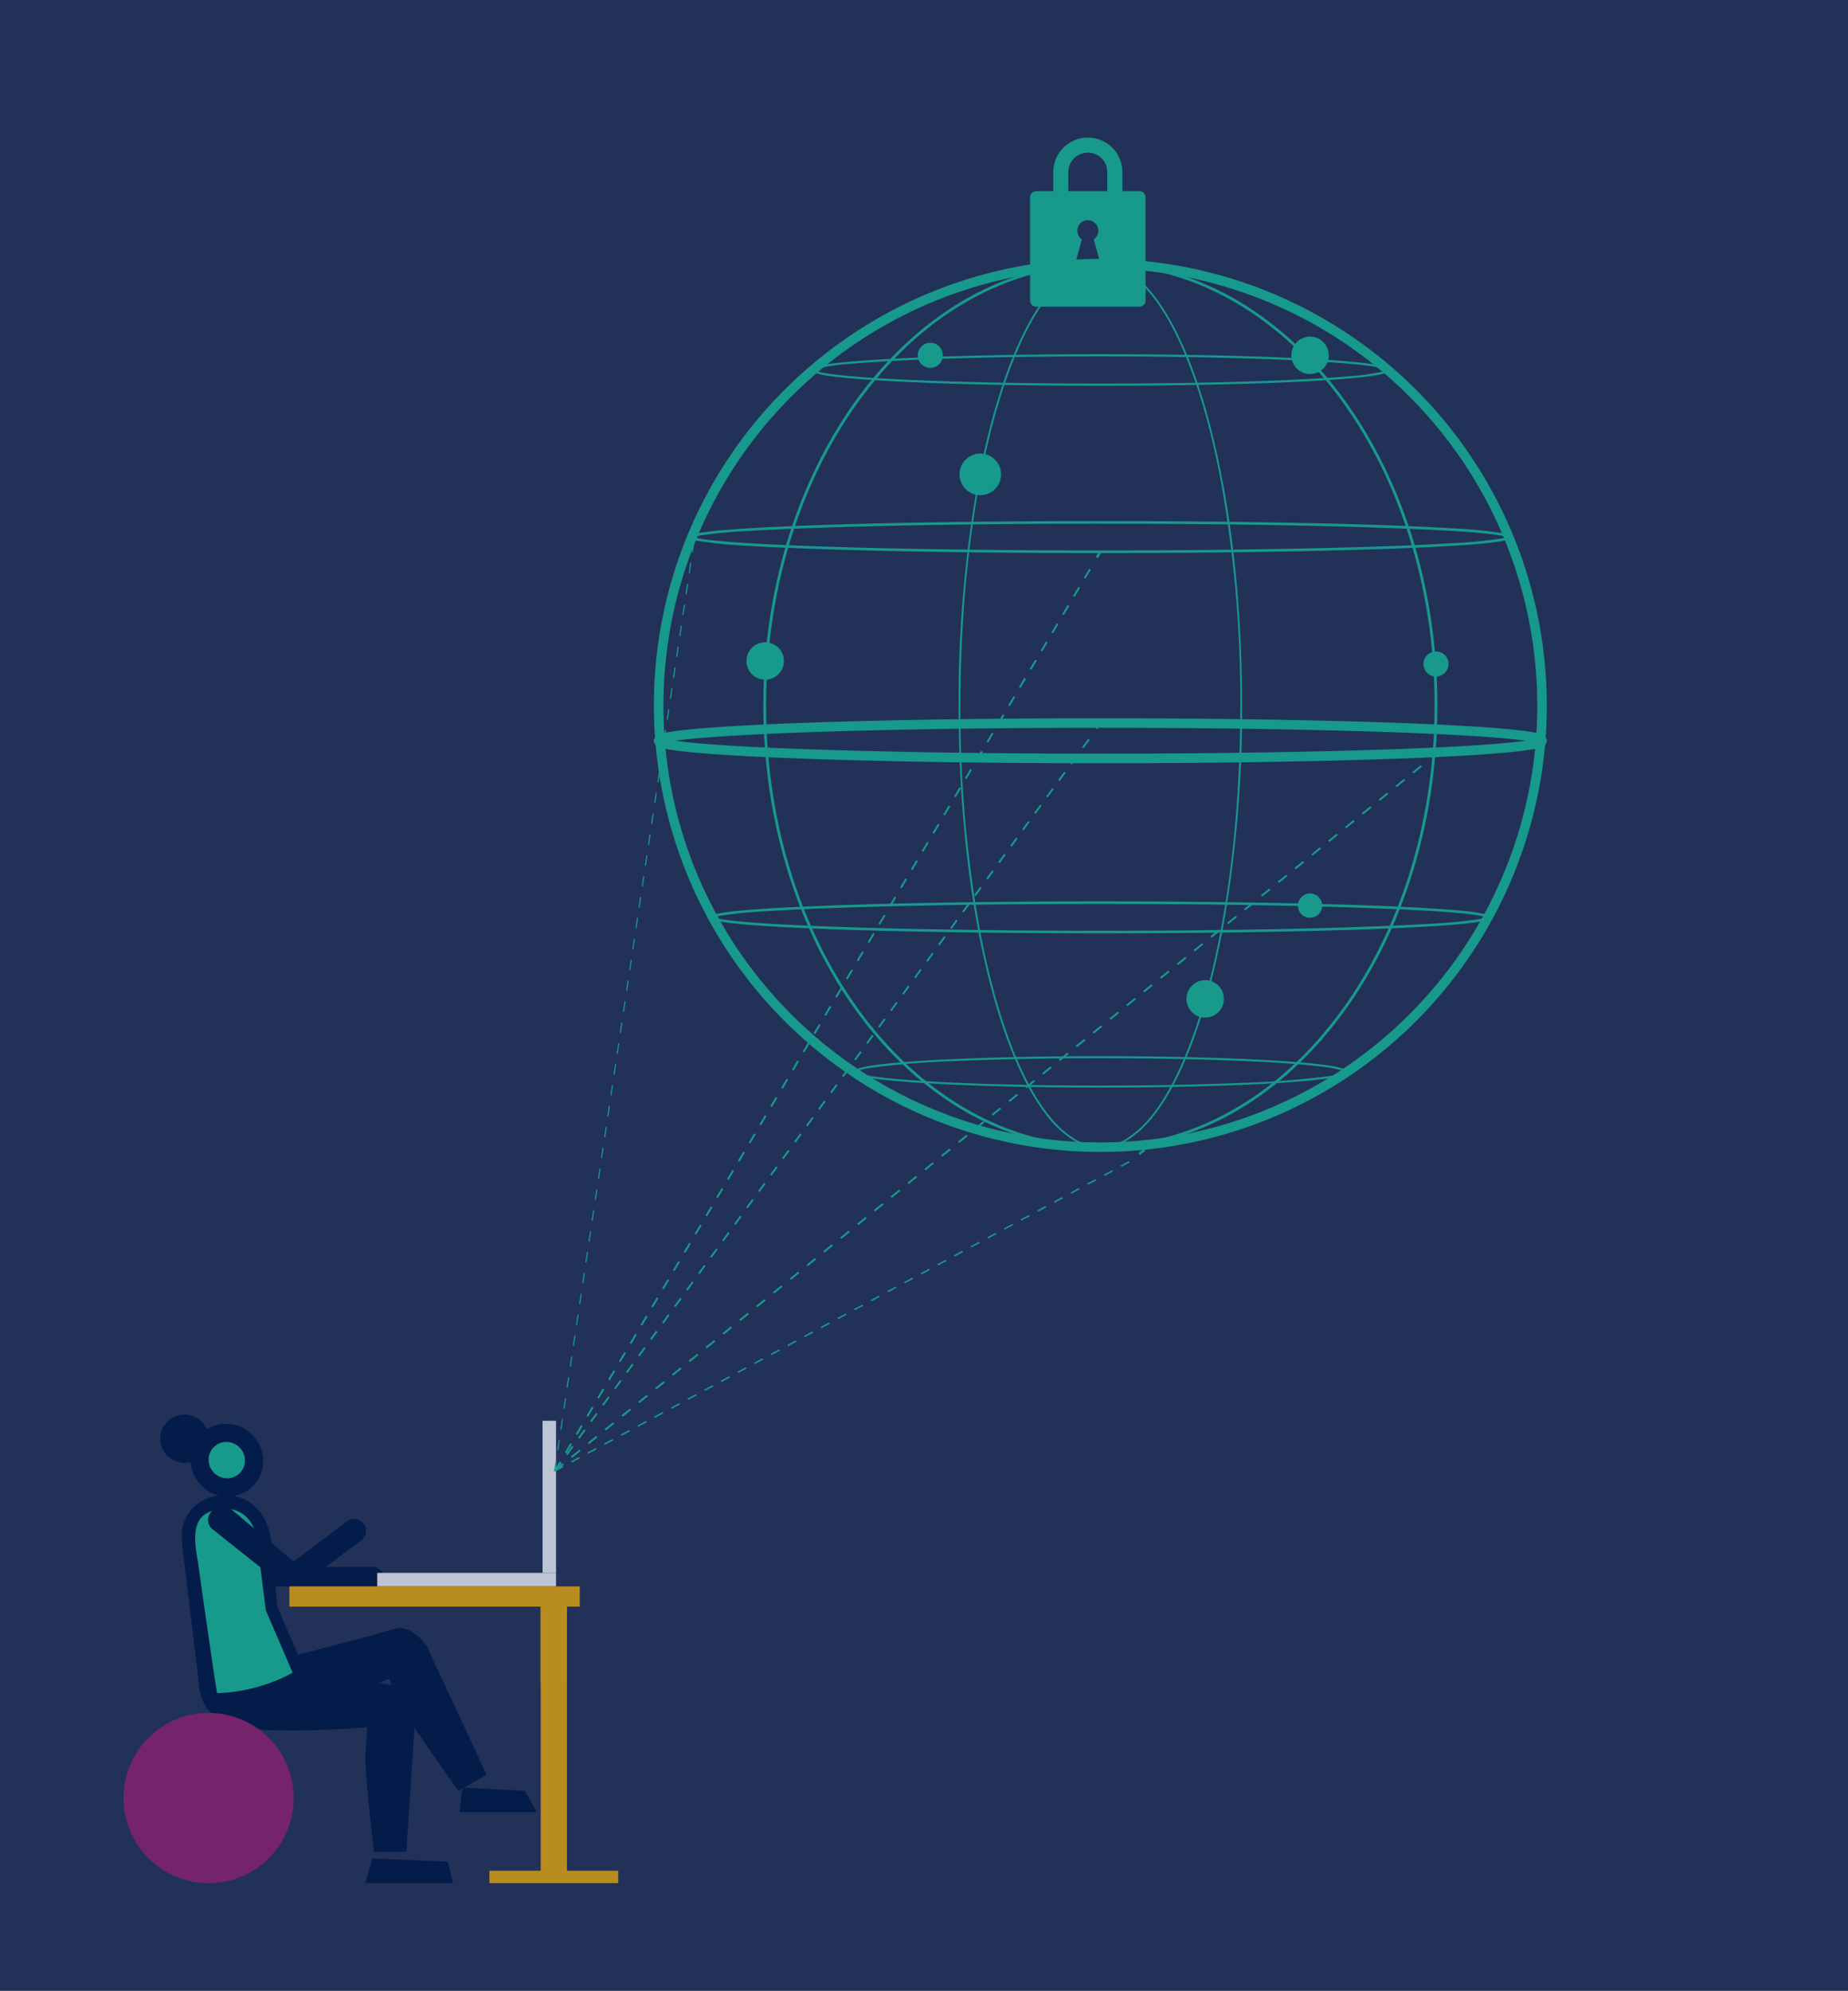 <svg xmlns="http://www.w3.org/2000/svg" width="510.236" height="549.581" viewBox="0 0 510.236 549.581">
  <g id="Group_3415" data-name="Group 3415" transform="translate(-646.299 -186.001)">
    <rect id="Rectangle_2212" data-name="Rectangle 2212" width="510.236" height="549.581" transform="translate(646.299 186.001)" fill="#223158"/>
    <path id="Path_10832" data-name="Path 10832" d="M802.878,521.219l1.493-2.515-.448-.276-1.493,2.515Zm2.986-5.031,1.492-2.515-.448-.275-1.493,2.515Zm2.986-5.031,1.493-2.515-.448-.275-1.493,2.515Zm2.985-5.03,1.493-2.515-.448-.275-1.492,2.515Zm2.986-5.03,1.492-2.515-.448-.275-1.493,2.515Zm2.985-5.03,1.493-2.515-.448-.276-1.492,2.515Zm2.986-5.031,1.493-2.515-.448-.275-1.492,2.515Zm2.985-5.031,1.493-2.515-.449-.275-1.492,2.515Zm2.986-5.03,1.493-2.514-.448-.276-1.492,2.515Zm2.985-5.03,1.493-2.515-.448-.276L829.3,475.67Zm2.986-5.03,1.493-2.515-.448-.275-1.493,2.515Zm2.985-5.031,1.493-2.515-.448-.275-1.493,2.515Zm2.986-5.031,1.492-2.515-.448-.275-1.493,2.515Zm2.985-5.03,1.493-2.515-.448-.276-1.493,2.515Zm2.986-5.031,1.493-2.515-.448-.275-1.492,2.514Zm2.985-5.031,1.493-2.515-.448-.275-1.493,2.515Zm2.986-5.03,1.493-2.515-.448-.275-1.492,2.515Zm2.986-5.03,1.493-2.515-.448-.275-1.493,2.515Zm2.985-5.03,1.493-2.515-.448-.275L856.17,430.4Zm2.986-5.031,1.493-2.515-.448-.275-1.492,2.515Zm2.985-5.031,1.493-2.515-.448-.275-1.493,2.515Zm2.986-5.03,1.493-2.514-.448-.276-1.493,2.515Zm2.985-5.03,1.493-2.515-.448-.275-1.493,2.514Zm2.986-5.03,1.492-2.515-.448-.275-1.493,2.515Zm2.985-5.031,1.493-2.515-.448-.275-1.493,2.515Zm2.986-5.031,1.493-2.515-.448-.275-1.493,2.515Zm2.985-5.03L882,387.915l-.448-.275-1.493,2.515Zm2.986-5.031,1.493-2.515-.448-.275-1.492,2.515Zm2.986-5.03,1.492-2.515-.448-.275-1.493,2.515Zm2.985-5.031,1.493-2.514-.448-.276-1.493,2.515Zm2.986-5.03,1.493-2.515-.448-.276L892,370.034Zm2.985-5.03,1.493-2.515-.448-.275L894.982,365Zm2.986-5.031,1.493-2.515-.448-.275-1.493,2.515Zm2.986-5.031,1.493-2.515-.448-.275-1.493,2.515Zm2.985-5.03,1.492-2.515-.448-.276-1.493,2.515Zm2.986-5.031,1.493-2.515-.448-.275-1.493,2.515Zm2.985-5.03,1.492-2.515-.448-.275-1.493,2.515Zm2.986-5.031,1.493-2.515-.448-.275-1.493,2.515Zm2.985-5.031,1.493-2.515-.448-.275-1.492,2.515Zm2.986-5.03,1.493-2.515-.448-.275-1.492,2.515Zm2.985-5.031,1.493-2.515-.448-.275-1.493,2.515Zm2.986-5.03,1.493-2.515-.448-.275-1.492,2.515Zm2.985-5.03,1.492-2.514-.448-.276-1.493,2.515Zm2.986-5.03,1.493-2.515-.448-.275-1.492,2.514Zm2.985-5.03,1.493-2.515-.448-.275-1.493,2.515Zm2.986-5.031,1.493-2.515-.448-.275-1.493,2.515Zm2.985-5.03,1.493-2.515-.448-.275-1.493,2.515Zm2.986-5.03,1.492-2.515-.448-.276-1.493,2.515Zm2.985-5.03,1.493-2.515-.448-.275-1.493,2.515Zm2.986-5.03,1.493-2.515-.448-.275-1.492,2.515Z" transform="translate(-3.159 71)" fill="#17998c"/>
    <path id="Path_10833" data-name="Path 10833" d="M996.438,269.09l.962-1.594-.58-.35-.962,1.594" transform="translate(-47 71)" fill="#17998c"/>
    <path id="Path_10835" data-name="Path 10835" d="M803.193,521.219l1.657-2.269-.428-.291-1.657,2.269Zm3.313-4.539,1.657-2.269-.428-.291-1.657,2.269Zm3.314-4.539,1.657-2.269-.428-.291-1.657,2.269Zm3.314-4.539,1.657-2.269-.428-.292-1.657,2.27Zm3.314-4.538,1.657-2.269-.428-.291-1.657,2.269Zm3.314-4.539,1.657-2.269-.428-.292-1.657,2.27Zm3.313-4.538,1.657-2.269-.428-.291-1.657,2.269Zm3.314-4.539,1.657-2.269-.428-.292-1.657,2.27Zm3.314-4.539,1.657-2.269-.427-.291-1.657,2.269Zm3.314-4.538,1.657-2.269-.428-.291-1.657,2.268Zm3.313-4.539,1.657-2.269-.428-.291-1.657,2.269Zm3.314-4.538,1.657-2.269-.427-.291L839.218,471Zm3.314-4.539,1.657-2.269-.427-.291-1.657,2.269Zm3.314-4.539,1.657-2.269-.428-.291-1.657,2.269Zm3.313-4.538,1.657-2.269-.428-.291-1.657,2.269Zm3.314-4.539,1.657-2.269-.428-.291-1.657,2.269Zm3.314-4.539,1.657-2.269-.427-.291-1.657,2.269Zm3.314-4.538,1.657-2.27-.428-.291-1.657,2.269Zm3.313-4.539,1.657-2.269-.428-.291-1.657,2.269Zm3.314-4.539,1.657-2.268-.428-.292L865.73,434.7Zm3.314-4.538,1.657-2.269-.427-.291-1.657,2.269Zm3.314-4.539,1.657-2.269-.428-.292-1.657,2.269Zm3.313-4.539,1.657-2.269-.428-.291-1.657,2.269Zm3.314-4.539,1.657-2.268-.428-.292-1.657,2.269Zm3.314-4.538,1.657-2.269-.427-.292L882.3,412Zm3.314-4.539,1.657-2.268-.428-.292-1.657,2.269Zm3.314-4.538,1.657-2.269-.428-.292-1.657,2.269Zm3.313-4.538,1.657-2.27-.428-.291-1.657,2.269Zm3.314-4.539,1.657-2.269-.427-.292-1.657,2.269ZM899.3,389.6l1.657-2.269-.427-.292-1.657,2.269Zm3.314-4.538,1.657-2.269-.428-.292-1.657,2.269Zm3.313-4.539,1.657-2.269-.428-.292-1.657,2.269Zm3.314-4.539,1.657-2.269-.427-.292-1.657,2.269Zm3.314-4.539,1.657-2.269-.427-.292-1.657,2.269Zm3.314-4.538,1.657-2.269-.428-.292-1.657,2.269Zm3.313-4.539,1.657-2.269-.428-.292-1.657,2.269Zm3.314-4.539,1.657-2.269-.427-.292-1.657,2.269Zm3.314-4.539,1.657-2.269-.428-.292L925.381,353Zm3.314-4.538,1.657-2.269-.428-.292-1.657,2.269Zm3.313-4.539,1.657-2.269-.428-.292-1.657,2.269Zm3.314-4.539,1.657-2.269-.428-.292-1.657,2.269Zm3.314-4.538,1.657-2.269-.427-.292-1.657,2.269Zm3.314-4.539,1.657-2.269-.428-.292-1.657,2.269Zm3.313-4.539,1.657-2.269-.428-.292-1.657,2.269Zm3.314-4.538,1.657-2.269-.428-.292-1.657,2.269Z" transform="translate(-3.495 71)" fill="#17998c"/>
    <path id="Path_10836" data-name="Path 10836" d="M996.313,316.317l1.073-1.521-.553-.39-1.073,1.52" transform="translate(-47 71)" fill="#17998c"/>
    <path id="Path_10837" data-name="Path 10837" d="M702.219,646.682c-.344.959-3.483,10.371,6.425,14.967s52,.087,52,.087l.042-4.248a7.968,7.968,0,0,0-6.619-6.426l-6.679-1.032L703.267,643.5Z" fill="#031c4a"/>
    <path id="Path_10838" data-name="Path 10838" d="M701.227,651.32c.092,1.014,1.205,10.874,12.126,10.874s52.642-17.749,52.642-17.749l-1.749-3.871c-1.961-2.763-5.454-5.945-8.709-5.006l-6.492,1.874L701.077,650.03Z" fill="#031c4a"/>
    <path id="Path_10839" data-name="Path 10839" d="M780.64,675.913l-7.754,4.477s-13-18.079-14.913-22.078-4.646-9.676-4.646-9.676l12.653-4.191Z" fill="#031c4a"/>
    <path id="Path_10840" data-name="Path 10840" d="M758.516,697.181h-8.954s-2.688-22.507-2.348-26.929.568-10.147.568-10.147l13.112.377Z" fill="#031c4a"/>
    <path id="Path_10841" data-name="Path 10841" d="M791.216,680.39l-17.245-.92-.761,6.826h21.316Z" fill="#031c4a"/>
    <path id="Path_10842" data-name="Path 10842" d="M769.979,699.948l-20.864-.931-1.931,6.826h24.2Z" fill="#031c4a"/>
    <path id="Path_10843" data-name="Path 10843" d="M690.555,583.164a6.672,6.672,0,1,1,6.671,6.671,6.671,6.671,0,0,1-6.671-6.671" fill="#031c4a"/>
    <path id="Path_10844" data-name="Path 10844" d="M702.671,589.085a6.158,6.158,0,0,1,6.184-6.324,6.5,6.5,0,0,1,6.465,6.324,6.159,6.159,0,0,1-6.185,6.324,6.5,6.5,0,0,1-6.464-6.324" fill="#17998c"/>
    <path id="Path_10845" data-name="Path 10845" d="M705.224,653.443,700.38,628.1l-2.791-15.721,3.359-9.041,7.992-2.911,8.244,4.366,1.777,6.309s.711,14.2,2.5,19.237,7.343,16.445,7.343,16.445c-1.184.719-2.456,1.417-3.82,2.074a47.465,47.465,0,0,1-19.761,4.581" fill="#17998c"/>
    <path id="Path_10846" data-name="Path 10846" d="M706.281,653.608c-.565-2.574-5.382-36.734-5.382-36.734-.9-4.968-1.745-11.151,2.819-13.312a11.14,11.14,0,0,1,4.782-1.074h0c6.14,0,9.206,5.58,9.132,11.721l2.069,16.347,7.536,17.524c1.646,1.029,2.434-.7,2.475-2.623l-6.805-15.8-1.546-15.451c.1-8.212-4.609-15.449-12.816-15.449h0c-6.491,0-11.318,4.072-12,9.9a44.334,44.334,0,0,0,.5,7.512l4.439,36.687s5.367,3.325,4.8.751" fill="#031c4a"/>
    <path id="Path_10847" data-name="Path 10847" d="M709.029,594.1a5.158,5.158,0,0,1-5.131-5.02,4.889,4.889,0,0,1,4.909-5.02,5.155,5.155,0,0,1,5.131,5.02,4.888,4.888,0,0,1-4.909,5.02m-.333-15.06a9.777,9.777,0,0,0-9.818,10.04,10.315,10.315,0,0,0,10.263,10.04,9.777,9.777,0,0,0,9.817-10.04,10.312,10.312,0,0,0-10.262-10.04" fill="#031c4a"/>
    <path id="Path_10848" data-name="Path 10848" d="M727.362,617.044l-3.117,6.432-19.121-15.212a3.266,3.266,0,0,1-.779-4.554,4.221,4.221,0,0,1,5.884-1.007Z" fill="#031c4a"/>
    <path id="Path_10849" data-name="Path 10849" d="M723.552,622.484l-1.24-1.653L742.092,606a3.267,3.267,0,1,1,3.92,5.227l-16.205,12.154a4.468,4.468,0,0,1-6.255-.894" fill="#031c4a"/>
    <path id="Path_10850" data-name="Path 10850" d="M719.514,618.553h29.769a3,3,0,0,1,3,3,2.379,2.379,0,0,1-2.379,2.379H720.129Z" fill="#031c4a"/>
    <rect id="Rectangle_2213" data-name="Rectangle 2213" width="49.369" height="3.723" transform="translate(750.455 620.207)" fill="#bdc4d6"/>
    <rect id="Rectangle_2214" data-name="Rectangle 2214" width="3.723" height="41.991" transform="translate(796.101 578.216)" fill="#bdc4d6"/>
    <rect id="Rectangle_2215" data-name="Rectangle 2215" width="80.171" height="5.585" transform="translate(726.196 623.93)" fill="#b88c1f"/>
    <rect id="Rectangle_2216" data-name="Rectangle 2216" width="7.24" height="75.915" transform="translate(795.583 629.515)" fill="#b88c1f"/>
    <rect id="Rectangle_2217" data-name="Rectangle 2217" width="7.24" height="20.892" transform="translate(795.583 629.515)" fill="#b88c1f"/>
    <rect id="Rectangle_2218" data-name="Rectangle 2218" width="35.555" height="3.413" transform="translate(781.426 702.431)" fill="#b88c1f"/>
    <path id="Path_10851" data-name="Path 10851" d="M680.407,682.354a23.49,23.49,0,1,1,23.49,23.49,23.49,23.49,0,0,1-23.49-23.49" fill="#75246b"/>
    <path id="Path_10852" data-name="Path 10852" d="M875.161,309.745h1.319a120.631,120.631,0,1,1,35.332,85.3,120.247,120.247,0,0,1-35.332-85.3h-2.638a123.267,123.267,0,1,0,36.1-87.164,122.888,122.888,0,0,0-36.1,87.164Z" transform="translate(-47 71)" fill="#17998c"/>
    <path id="Path_10853" data-name="Path 10853" d="M958.222,309.745h.248c0-33.653,4.352-64.121,11.378-86.156,3.513-11.016,7.7-19.924,12.323-26.06a28.911,28.911,0,0,1,7.236-7.046,13.384,13.384,0,0,1,15.406,0c4.375,2.8,8.513,7.976,12.242,15.083,5.6,10.66,10.273,25.665,13.547,43.523a341.132,341.132,0,0,1,5.148,60.656c0,33.653-4.351,64.121-11.378,86.156-3.513,11.016-7.7,19.924-12.323,26.06a28.917,28.917,0,0,1-7.236,7.047,13.388,13.388,0,0,1-15.406,0c-4.374-2.806-8.513-7.977-12.242-15.084-5.595-10.66-10.273-25.665-13.547-43.523a341.126,341.126,0,0,1-5.148-60.656h-.5c0,33.7,4.355,64.2,11.4,86.306,3.525,11.052,7.722,20,12.4,26.209a29.414,29.414,0,0,0,7.364,7.166,13.885,13.885,0,0,0,15.942,0c4.487-2.881,8.659-8.12,12.414-15.271,5.63-10.729,10.314-25.772,13.595-43.664a341.53,341.53,0,0,0,5.156-60.746c0-33.7-4.354-64.2-11.4-86.306-3.525-11.052-7.722-20-12.4-26.209a29.39,29.39,0,0,0-7.364-7.165,13.88,13.88,0,0,0-15.942,0c-4.487,2.88-8.659,8.119-12.414,15.271C971.1,216.064,966.411,231.107,963.13,249a341.609,341.609,0,0,0-5.157,60.746Z" transform="translate(-47 71)" fill="#17998c"/>
    <path id="Path_10854" data-name="Path 10854" d="M904.441,309.745h.383c0-33.6,10.351-64.006,27.064-86s39.774-35.566,65.222-35.567,48.506,13.572,65.222,35.567,27.065,52.4,27.064,86-10.35,64.006-27.064,86-39.773,35.566-65.222,35.567S948.6,417.74,931.888,395.744s-27.064-52.4-27.064-86h-.767c0,33.754,10.4,64.319,27.221,86.463s40.1,35.87,65.832,35.869,49.01-13.728,65.833-35.869,27.219-52.709,27.22-86.463-10.4-64.319-27.22-86.463-40.1-35.87-65.833-35.869-49.009,13.728-65.832,35.869-27.22,52.709-27.221,86.463Z" transform="translate(-47 71)" fill="#17998c"/>
    <path id="Path_10855" data-name="Path 10855" d="M997.11,314.6v1.319c33.66,0,64.135.548,86.178,1.432,11.02.442,19.935.969,26.063,1.551,3.061.29,5.432.6,6.976.9a10.172,10.172,0,0,1,1.617.418,1.566,1.566,0,0,1,.144.064l.017.009h0l.337-.523-.485.376a.677.677,0,0,0,.148.147l.337-.523-.485.376.8-.619-.94.365a1.008,1.008,0,0,0,.143.254l.8-.619-.94.365,1.029-.4h-1.1a1.123,1.123,0,0,0,.075.4l1.029-.4h-.024l-.916-.578a1.112,1.112,0,0,0-.164.578h1.08l-.916-.578.682.431-.505-.634a.811.811,0,0,0-.177.2l.682.431-.505-.634.192.242-.167-.261-.025.019.192.242-.167-.261,0,0a2.082,2.082,0,0,1-.31.127,12.682,12.682,0,0,1-1.664.4c-1.4.264-3.428.53-5.983.784-8.953.893-24.422,1.661-44.033,2.2s-43.386.859-69,.859c-33.661,0-64.136-.548-86.178-1.433-11.02-.442-19.935-.969-26.063-1.55-3.061-.29-5.432-.6-6.977-.9a10.17,10.17,0,0,1-1.617-.418,1.494,1.494,0,0,1-.143-.064l-.017-.009h0l-.336.523.485-.377a.64.64,0,0,0-.149-.146l-.336.523.485-.377-.8.62.94-.365a1.017,1.017,0,0,0-.143-.255l-.8.62.94-.365-1.03.4h1.1a1.094,1.094,0,0,0-.074-.4l-1.03.4h.025l.915.578a1.087,1.087,0,0,0,.164-.578H875.4l.915.578-.682-.43.506.634a.825.825,0,0,0,.176-.2l-.682-.43.506.634-.192-.241.166.26.026-.019-.192-.241.166.26,0,0a1.916,1.916,0,0,1,.31-.127,12.662,12.662,0,0,1,1.663-.4c1.4-.265,3.429-.53,5.984-.785,8.952-.892,24.421-1.66,44.033-2.2s43.386-.859,69-.859v-2.638c-33.69,0-64.19.547-86.284,1.434-11.049.443-19.992.971-26.206,1.56-3.111.3-5.531.6-7.236.938a12.37,12.37,0,0,0-2.078.553,3.143,3.143,0,0,0-.805.441,1.825,1.825,0,0,0-.416.456,1.535,1.535,0,0,0,0,1.661,1.815,1.815,0,0,0,.409.451,3.113,3.113,0,0,0,.779.433,11.48,11.48,0,0,0,1.908.526c1.451.3,3.453.57,6,.835,4.448.461,10.538.886,18,1.267,22.367,1.139,57.022,1.87,95.937,1.87,33.69,0,64.189-.548,86.284-1.434,11.049-.444,19.992-.971,26.206-1.56,3.11-.3,5.531-.6,7.235-.938a12.409,12.409,0,0,0,2.079-.553,3.161,3.161,0,0,0,.805-.441,1.864,1.864,0,0,0,.416-.456,1.54,1.54,0,0,0,0-1.661,1.816,1.816,0,0,0-.41-.451,3.1,3.1,0,0,0-.779-.433,11.48,11.48,0,0,0-1.908-.526c-1.451-.3-3.452-.57-6-.835-4.447-.462-10.538-.887-17.995-1.267-22.368-1.14-57.022-1.87-95.937-1.87Z" transform="translate(-47 71)" fill="#17998c"/>
    <path id="Path_10856" data-name="Path 10856" d="M997.11,259.214v.364c31.12,0,59.294.453,79.684,1.187,10.194.366,18.443.8,24.136,1.287,2.846.242,5.054.5,6.535.757a10.94,10.94,0,0,1,1.65.387,1.5,1.5,0,0,1,.346.159l.024.02,0,0,.071-.066-.087.04.016.026.071-.066-.087.04.181-.084h-.2a.205.205,0,0,0,.018.084l.181-.084h-.02l-.149-.105a.191.191,0,0,0-.03.105h.179l-.149-.105.046.033-.043-.037,0,0,.046.033-.043-.037-.01.009a1.149,1.149,0,0,1-.283.143,8.914,8.914,0,0,1-1.435.362,132.481,132.481,0,0,1-13.7,1.3c-19.629,1.188-55.7,1.985-96.945,1.985-31.12,0-59.294-.454-79.684-1.187-10.194-.366-18.443-.8-24.136-1.287-2.846-.242-5.054-.5-6.535-.757a11.194,11.194,0,0,1-1.65-.387,1.536,1.536,0,0,1-.346-.16l-.024-.019,0,0-.071.067.087-.041-.016-.026-.071.067.087-.041-.182.084h.2a.209.209,0,0,0-.018-.084l-.182.084h.021l.149.105a.193.193,0,0,0,.03-.105h-.179l.149.105-.047-.033.043.038,0-.005-.047-.033.043.038.011-.009a1.094,1.094,0,0,1,.283-.143,8.89,8.89,0,0,1,1.435-.363,132.569,132.569,0,0,1,13.7-1.3c19.629-1.188,55.7-1.985,96.945-1.985v-.728c-31.127,0-59.307.454-79.71,1.188-10.2.366-18.458.8-24.172,1.289-2.858.243-5.078.5-6.6.765a11.7,11.7,0,0,0-1.767.418,2.166,2.166,0,0,0-.524.252.807.807,0,0,0-.2.191.53.53,0,0,0,0,.628,1.064,1.064,0,0,0,.426.323,6.647,6.647,0,0,0,1.415.415,117.639,117.639,0,0,0,13.449,1.337c19.5,1.213,55.936,2.028,97.679,2.029,31.127,0,59.307-.454,79.71-1.188,10.2-.367,18.458-.8,24.172-1.289,2.858-.244,5.078-.5,6.6-.765a11.818,11.818,0,0,0,1.767-.418,2.2,2.2,0,0,0,.524-.253.789.789,0,0,0,.2-.191.53.53,0,0,0,0-.628,1.079,1.079,0,0,0-.426-.323,6.757,6.757,0,0,0-1.416-.415,117.689,117.689,0,0,0-13.448-1.336c-19.5-1.213-55.936-2.029-97.679-2.029Z" transform="translate(-47 71)" fill="#17998c"/>
    <path id="Path_10857" data-name="Path 10857" d="M997.11,213.089v.3c21.907,0,41.741.454,56.093,1.187,7.176.366,12.982.8,16.984,1.287a40.631,40.631,0,0,1,4.587.753,5.975,5.975,0,0,1,1.139.379.927.927,0,0,1,.227.149l.017.019,0,.005.032-.017-.035.009,0,.008.032-.017-.035.009.083-.023h-.086l0,.023.083-.023h-.017l-.063-.031-.006.031h.069l-.063-.031,0,.005a.537.537,0,0,1-.156.12,4.21,4.21,0,0,1-.944.353,64.129,64.129,0,0,1-9.544,1.3c-13.775,1.2-39.255,2-68.4,2-21.907,0-41.741-.453-56.093-1.186-7.176-.367-12.982-.8-16.985-1.287a40.371,40.371,0,0,1-4.586-.754,5.835,5.835,0,0,1-1.139-.379.912.912,0,0,1-.227-.148l-.017-.019,0-.006-.031.018.034-.01,0-.008-.031.018.034-.01-.083.023h.086l0-.023-.083.023H918l.062.031.006-.031H918l.062.031,0-.005a.56.56,0,0,1,.156-.12,4.279,4.279,0,0,1,.943-.352,64.127,64.127,0,0,1,9.545-1.3c13.775-1.2,39.255-2,68.4-2v-.61c-21.916,0-41.757.453-56.125,1.187-7.183.367-13,.8-17.026,1.29a41.238,41.238,0,0,0-4.661.768,6.462,6.462,0,0,0-1.265.426,1.468,1.468,0,0,0-.386.264.563.563,0,0,0,0,.847,2.353,2.353,0,0,0,.891.47,21.421,21.421,0,0,0,3.435.721c5.366.8,15.434,1.485,28.525,1.971s29.2.773,46.612.773c21.916,0,41.757-.454,56.124-1.188,7.184-.367,13-.8,17.027-1.29a40.824,40.824,0,0,0,4.661-.768,6.354,6.354,0,0,0,1.265-.426,1.489,1.489,0,0,0,.386-.263.563.563,0,0,0,0-.847,2.345,2.345,0,0,0-.892-.47,21.473,21.473,0,0,0-3.434-.722c-5.367-.8-15.434-1.485-28.525-1.971s-29.2-.772-46.612-.772Z" transform="translate(-47 71)" fill="#17998c"/>
    <path id="Path_10858" data-name="Path 10858" d="M997.11,406.851v.282c18.684,0,35.6.453,47.839,1.187,6.119.366,11.07.8,14.482,1.286a29.929,29.929,0,0,1,3.9.752,4.453,4.453,0,0,1,.961.375.743.743,0,0,1,.189.145l.022.031v0l.021-.007h-.022v.007l.021-.007h.007l-.029-.006v.006h.029l-.029-.006.009,0-.008,0h0l.009,0-.008,0a.247.247,0,0,1-.067.077,2.27,2.27,0,0,1-.676.337,18.729,18.729,0,0,1-2.98.683,236.02,236.02,0,0,1-24.333,1.926c-11.084.475-24.667.755-39.342.755-18.684,0-35.6-.454-47.84-1.187-6.119-.366-11.07-.8-14.481-1.286a29.891,29.891,0,0,1-3.9-.752,4.52,4.52,0,0,1-.962-.375.769.769,0,0,1-.189-.145l-.021-.032h0l-.021.006h.022V410.9l-.021.006h-.007l.028.006V410.9h-.029l.028.006-.008,0,.008,0h0l-.008,0,.008,0a.22.22,0,0,1,.066-.077,2.256,2.256,0,0,1,.676-.337,18.7,18.7,0,0,1,2.98-.684,236.421,236.421,0,0,1,24.334-1.925c11.084-.475,24.667-.755,39.342-.755v-.564c-18.694,0-35.617.454-47.873,1.188-6.129.367-11.089.8-14.527,1.29a30.319,30.319,0,0,0-3.983.77,4.968,4.968,0,0,0-1.09.43,1.261,1.261,0,0,0-.333.267.569.569,0,0,0,0,.781,1.963,1.963,0,0,0,.77.476,16.082,16.082,0,0,0,2.939.724c4.584.8,13.171,1.485,24.338,1.972s24.9.772,39.759.772c18.694,0,35.617-.453,47.873-1.187,6.128-.367,11.088-.8,14.527-1.291a30.522,30.522,0,0,0,3.983-.769,5.029,5.029,0,0,0,1.089-.43,1.31,1.31,0,0,0,.334-.267.569.569,0,0,0,0-.781,1.97,1.97,0,0,0-.77-.476,16.087,16.087,0,0,0-2.94-.725c-4.583-.8-13.17-1.485-24.337-1.971s-24.9-.773-39.759-.773Z" transform="translate(-47 71)" fill="#17998c"/>
    <path id="Path_10859" data-name="Path 10859" d="M997.11,364.189v.354c29.552,0,56.306.454,75.667,1.187,9.681.367,17.514.8,22.919,1.287,2.7.242,4.8.5,6.2.757a10.037,10.037,0,0,1,1.563.386,1.341,1.341,0,0,1,.324.158l.023.019,0,0,.066-.057-.079.034.013.023.066-.057-.079.034.168-.074h-.183a.206.206,0,0,0,.015.074l.168-.074h-.02l-.138-.092a.179.179,0,0,0-.025.092h.163l-.138-.092.042.027-.039-.031,0,0,.042.027-.039-.031a.265.265,0,0,1-.043.034,1.666,1.666,0,0,1-.346.159,10.156,10.156,0,0,1-1.469.362,129.565,129.565,0,0,1-13.229,1.283c-18.735,1.173-52.758,1.957-91.615,1.957-29.552,0-56.306-.453-75.667-1.187-9.681-.366-17.515-.8-22.92-1.287-2.7-.242-4.8-.5-6.2-.756a10.235,10.235,0,0,1-1.563-.386,1.422,1.422,0,0,1-.324-.158l-.023-.019,0,0-.065.057.079-.035-.014-.022-.065.057.079-.035-.169.074h.183a.189.189,0,0,0-.014-.074l-.169.074h.02l.139.093a.172.172,0,0,0,.024-.093h-.163l.139.093-.043-.029.039.033,0,0-.043-.029.039.033a.366.366,0,0,1,.044-.035,1.721,1.721,0,0,1,.346-.159,10.282,10.282,0,0,1,1.469-.361,129.5,129.5,0,0,1,13.229-1.283c18.735-1.173,52.758-1.958,91.615-1.958v-.709c-29.559,0-56.319.454-75.694,1.188-9.688.367-17.529.8-22.956,1.29-2.714.242-4.823.5-6.269.765a10.587,10.587,0,0,0-1.681.419,2.012,2.012,0,0,0-.5.254.787.787,0,0,0-.187.19.528.528,0,0,0,0,.6,1.039,1.039,0,0,0,.406.324,6.163,6.163,0,0,0,1.349.416,48.366,48.366,0,0,0,4.905.7c7.5.779,21.091,1.445,38.594,1.917s38.912.75,62.035.75c29.559,0,56.319-.454,75.694-1.187,9.688-.367,17.529-.8,22.956-1.29,2.714-.243,4.823-.5,6.269-.765a10.729,10.729,0,0,0,1.681-.419,2.046,2.046,0,0,0,.5-.254.787.787,0,0,0,.186-.191.527.527,0,0,0,0-.6,1.021,1.021,0,0,0-.406-.323,6.136,6.136,0,0,0-1.349-.417,48.344,48.344,0,0,0-4.9-.7c-7.5-.78-21.091-1.446-38.594-1.918s-38.912-.75-62.035-.75Z" transform="translate(-47 71)" fill="#17998c"/>
    <path id="Path_10861" data-name="Path 10861" d="M801.2,521.219l.432-2.883-.3-.134-.432,2.883Zm.864-5.764.432-2.883-.3-.134-.432,2.883Zm.864-5.764.432-2.883-.3-.134-.432,2.883Zm.864-5.764.432-2.883-.3-.133-.432,2.882Zm.864-5.764.432-2.882-.3-.134-.432,2.882Zm.864-5.764.432-2.882-.3-.134-.432,2.882Zm.864-5.764.432-2.882-.3-.134-.432,2.882Zm.864-5.764.432-2.882-.3-.134-.432,2.882Zm.864-5.764.432-2.883-.3-.134-.432,2.882Zm.864-5.764.432-2.883-.3-.134-.432,2.883Zm.864-5.764.432-2.883-.3-.134-.432,2.883Zm.864-5.764.432-2.883-.3-.134-.432,2.883Zm.864-5.764.432-2.883-.3-.133-.432,2.882Zm.864-5.764.432-2.882-.3-.134-.432,2.882Zm.864-5.764.432-2.882-.3-.134-.432,2.882Zm.864-5.764.432-2.882-.3-.134-.432,2.882Zm.864-5.764.432-2.882-.3-.134-.432,2.882Zm.864-5.764.432-2.882-.3-.134-.432,2.883Zm.864-5.764.432-2.883-.3-.134-.432,2.883Zm.864-5.764.432-2.883-.3-.134-.432,2.883Zm.864-5.764.432-2.883-.3-.134-.432,2.883Zm.864-5.764.432-2.883-.3-.133-.432,2.882Zm.864-5.764.432-2.882-.3-.134-.432,2.882Zm.864-5.764.432-2.882-.3-.134-.432,2.882Zm.864-5.764.432-2.882-.3-.134-.432,2.882Zm.864-5.764.432-2.882-.3-.134-.432,2.882Zm.864-5.764.432-2.883-.3-.134-.432,2.883Zm.864-5.764.432-2.883-.3-.134-.432,2.883Zm.864-5.764.432-2.883-.3-.133-.432,2.882Zm.864-5.764.432-2.882-.3-.134-.432,2.882Zm.864-5.764.432-2.882-.3-.134-.432,2.882Zm.864-5.764.432-2.882-.3-.134-.432,2.882Zm.864-5.764.432-2.882-.3-.134-.432,2.882Zm.864-5.764.432-2.882-.3-.134-.432,2.883Zm.864-5.764.432-2.883-.3-.134-.432,2.883Zm.864-5.764.432-2.883-.3-.134-.432,2.883Zm.864-5.764.432-2.882-.3-.134L832,313.57Zm.864-5.764.432-2.882-.3-.134-.432,2.882Zm.864-5.764.432-2.882-.3-.134-.432,2.882Zm.864-5.764.432-2.882-.3-.134-.432,2.882Zm.864-5.764.432-2.883-.3-.134-.432,2.882Zm.864-5.764.432-2.883-.3-.134-.432,2.883Zm.864-5.764.432-2.883-.3-.134-.432,2.883Zm.864-5.764.432-2.882-.3-.134-.432,2.882Zm.864-5.764.432-2.882-.3-.134-.432,2.882Z" transform="translate(-1.626 71)" fill="#17998c"/>
    <path id="Path_10862" data-name="Path 10862" d="M885.956,261.1l.464-1.8-.656-.169-.464,1.8" transform="translate(-47 71)" fill="#17998c"/>
    <path id="Path_10864" data-name="Path 10864" d="M804.327,521.219l2.3-1.237-.327-.3-2.3,1.237Zm4.6-2.475,2.3-1.237-.327-.3-2.3,1.237Zm4.6-2.474,2.3-1.237-.328-.3-2.3,1.237Zm4.594-2.474,2.3-1.237-.327-.3-2.3,1.237Zm4.6-2.475,2.3-1.237-.327-.3-2.3,1.237Zm4.6-2.474,2.3-1.237-.327-.3-2.3,1.237Zm4.6-2.475,2.3-1.237-.327-.3-2.3,1.237Zm4.6-2.474,2.3-1.237-.327-.3-2.3,1.237Zm4.6-2.474,2.3-1.237-.327-.3-2.3,1.237Zm4.594-2.475,2.3-1.237-.327-.3-2.3,1.237Zm4.6-2.475,2.3-1.237-.327-.3-2.3,1.237Zm4.6-2.474,2.3-1.237-.327-.3-2.3,1.237Zm4.6-2.474,2.3-1.237-.327-.3-2.3,1.237Zm4.594-2.474,2.3-1.237-.327-.3-2.3,1.237Zm4.6-2.475,2.3-1.237-.327-.3-2.3,1.237Zm4.6-2.475,2.3-1.237-.327-.3-2.3,1.237Zm4.6-2.474,2.3-1.237-.327-.3-2.3,1.237Zm4.6-2.474,2.3-1.237-.327-.3-2.3,1.237Zm4.6-2.474,2.3-1.237-.327-.3-2.3,1.237Zm4.594-2.475,2.3-1.237-.327-.3-2.3,1.237Zm4.6-2.475,2.3-1.237-.327-.3-2.3,1.237Zm4.6-2.474,2.3-1.237-.327-.3-2.3,1.237Zm4.6-2.475,2.3-1.237-.327-.3-2.3,1.237Zm4.594-2.474,2.3-1.237-.327-.3-2.3,1.237Zm4.6-2.475,2.3-1.237-.327-.3-2.3,1.237Zm4.6-2.475,2.3-1.237-.327-.3-2.3,1.237Zm4.6-2.474,2.3-1.237-.327-.3-2.3,1.237Zm4.6-2.474,2.3-1.237-.327-.3-2.3,1.237Zm4.6-2.474,2.3-1.237-.327-.3-2.3,1.237Zm4.594-2.475,2.3-1.237-.327-.3-2.3,1.237Zm4.6-2.475,2.3-1.237-.327-.3-2.3,1.237Zm4.6-2.474,2.3-1.237-.327-.3-2.3,1.237Zm4.6-2.475,2.3-1.237-.327-.3-2.3,1.237Zm4.594-2.474,2.3-1.237-.327-.3-2.3,1.237Zm4.6-2.475,2.3-1.237-.327-.3-2.3,1.237Z" transform="translate(-4.729 71)" fill="#17998c"/>
    <path id="Path_10865" data-name="Path 10865" d="M1008.037,433.85l1.474-1.137-.414-.537-1.474,1.138" transform="translate(-47 71)" fill="#17998c"/>
    <path id="Path_10867" data-name="Path 10867" d="M804.08,521.219l2.323-1.889-.393-.365-2.323,1.889Zm4.645-3.778,2.323-1.889-.393-.365-2.323,1.889Zm4.646-3.779,2.322-1.889-.393-.364-2.323,1.889Zm4.646-3.778,2.322-1.889-.393-.365-2.322,1.889Zm4.646-3.779,2.323-1.889-.394-.365-2.322,1.889Zm4.646-3.779,2.323-1.889-.393-.365-2.323,1.889Zm4.646-3.778,2.323-1.889-.393-.365-2.323,1.889Zm4.646-3.779,2.323-1.889-.393-.365-2.323,1.889Zm4.646-3.778,2.322-1.889-.393-.365-2.322,1.889Zm4.646-3.779,2.322-1.889-.393-.364-2.322,1.889Zm4.646-3.778,2.322-1.889-.393-.365-2.322,1.889Zm4.646-3.779,2.323-1.889-.393-.365-2.323,1.889Zm4.646-3.778,2.323-1.889-.393-.365-2.323,1.889Zm4.646-3.779,2.323-1.889-.393-.364-2.323,1.889Zm4.646-3.778,2.322-1.889-.393-.365-2.322,1.889Zm4.646-3.779,2.322-1.889-.393-.364-2.322,1.889Zm4.646-3.778,2.323-1.889-.394-.365-2.322,1.889Zm4.646-3.779,2.323-1.889-.393-.364-2.323,1.889Zm4.646-3.779,2.323-1.889-.393-.365-2.323,1.889Zm4.646-3.778,2.322-1.889-.393-.364-2.323,1.889Zm4.645-3.779,2.322-1.889-.393-.365-2.322,1.889Zm4.646-3.778,2.323-1.889-.394-.365-2.322,1.889Zm4.646-3.779,2.323-1.889-.393-.365-2.323,1.889Zm4.646-3.778,2.323-1.889-.393-.365-2.323,1.889Zm4.646-3.779,2.322-1.889-.393-.365-2.323,1.889Zm4.646-3.778,2.322-1.889-.393-.365-2.322,1.889Zm4.646-3.779,2.323-1.889-.394-.364-2.322,1.889Zm4.646-3.778,2.323-1.889-.393-.365-2.323,1.889Zm4.646-3.779,2.323-1.889-.393-.364-2.323,1.889Zm4.646-3.778,2.322-1.889-.393-.365-2.323,1.889Zm4.645-3.779,2.323-1.889-.393-.364-2.323,1.889Zm4.646-3.778,2.322-1.889-.393-.365L947.7,403.72Zm4.646-3.779,2.322-1.889-.393-.364-2.322,1.889Zm4.645-3.778,2.323-1.889-.393-.365-2.323,1.889Zm4.646-3.779,2.323-1.889-.393-.364-2.323,1.889Zm4.646-3.779L969,387.082l-.393-.365-2.323,1.889Zm4.646-3.778,2.322-1.889-.393-.364-2.323,1.889Zm4.646-3.779,2.322-1.889-.393-.365-2.323,1.889Zm4.646-3.778,2.322-1.889-.393-.365-2.322,1.889Zm4.646-3.779,2.323-1.889-.394-.365-2.322,1.889Zm4.646-3.778,2.323-1.889-.393-.365-2.323,1.889Zm4.646-3.779,2.323-1.889-.393-.365-2.323,1.889Zm4.646-3.778,2.322-1.889-.393-.365-2.323,1.889Zm4.645-3.779,2.323-1.889-.393-.364-2.323,1.889Zm4.646-3.778,2.322-1.889-.393-.365L1008.1,354.6Zm4.646-3.779,2.322-1.889-.393-.365-2.322,1.889Zm4.646-3.778,2.323-1.889-.393-.365-2.323,1.889Zm4.646-3.779,2.323-1.889-.393-.365-2.323,1.889Zm4.646-3.778,2.323-1.889L1029,337.6l-2.323,1.889Zm4.646-3.779,2.322-1.889-.393-.364-2.323,1.889Zm4.646-3.778,2.322-1.889-.393-.365-2.322,1.889Zm4.646-3.779,2.322-1.889-.393-.364-2.322,1.889Z" transform="translate(-4.417 71)" fill="#17998c"/>
    <path id="Path_10868" data-name="Path 10868" d="M1088.652,324.194l1.359-1.272-.463-.495-1.359,1.272" transform="translate(-47 71)" fill="#17998c"/>
    <path id="Path_10869" data-name="Path 10869" d="M996.6,189H990.7a.653.653,0,0,1-.63-.827l1.942-7.078a2.9,2.9,0,1,1,3.282,0l1.943,7.078a.654.654,0,0,1-.63.827m-8.333-26.477a5.379,5.379,0,0,1,10.758,0v5.251H988.272Zm19.614,5.251h-4.694v-5.251a9.541,9.541,0,0,0-19.082,0v5.251h-4.694a1.707,1.707,0,0,0-1.707,1.707v28.47a1.707,1.707,0,0,0,1.707,1.707h28.47a1.707,1.707,0,0,0,1.707-1.707v-28.47a1.707,1.707,0,0,0-1.707-1.707" transform="translate(-47 71)" fill="#17998c"/>
    <path id="Path_10870" data-name="Path 10870" d="M958.222,245.953a5.74,5.74,0,1,1,5.74,5.739,5.74,5.74,0,0,1-5.74-5.739" transform="translate(-47 71)" fill="#17998c"/>
    <path id="Path_10871" data-name="Path 10871" d="M1051.648,365a3.359,3.359,0,1,1,3.359,3.359,3.359,3.359,0,0,1-3.359-3.359" transform="translate(-47 71)" fill="#17998c"/>
    <path id="Path_10872" data-name="Path 10872" d="M1086.317,298.3a3.463,3.463,0,1,1,3.463,3.463,3.463,3.463,0,0,1-3.463-3.463" transform="translate(-47 71)" fill="#17998c"/>
    <path id="Path_10873" data-name="Path 10873" d="M946.692,213.089a3.463,3.463,0,1,1,3.463,3.463,3.463,3.463,0,0,1-3.463-3.463" transform="translate(-47 71)" fill="#17998c"/>
    <path id="Path_10874" data-name="Path 10874" d="M899.4,297.473a5.167,5.167,0,1,1,5.167,5.167,5.167,5.167,0,0,1-5.167-5.167" transform="translate(-47 71)" fill="#17998c"/>
    <path id="Path_10875" data-name="Path 10875" d="M1020.882,390.752a5.166,5.166,0,1,1,5.167,5.167,5.167,5.167,0,0,1-5.167-5.167" transform="translate(-47 71)" fill="#17998c"/>
    <path id="Path_10876" data-name="Path 10876" d="M1049.841,213.089a5.167,5.167,0,1,1,5.167,5.167,5.167,5.167,0,0,1-5.167-5.167" transform="translate(-47 71)" fill="#17998c"/>
  </g>
</svg>

